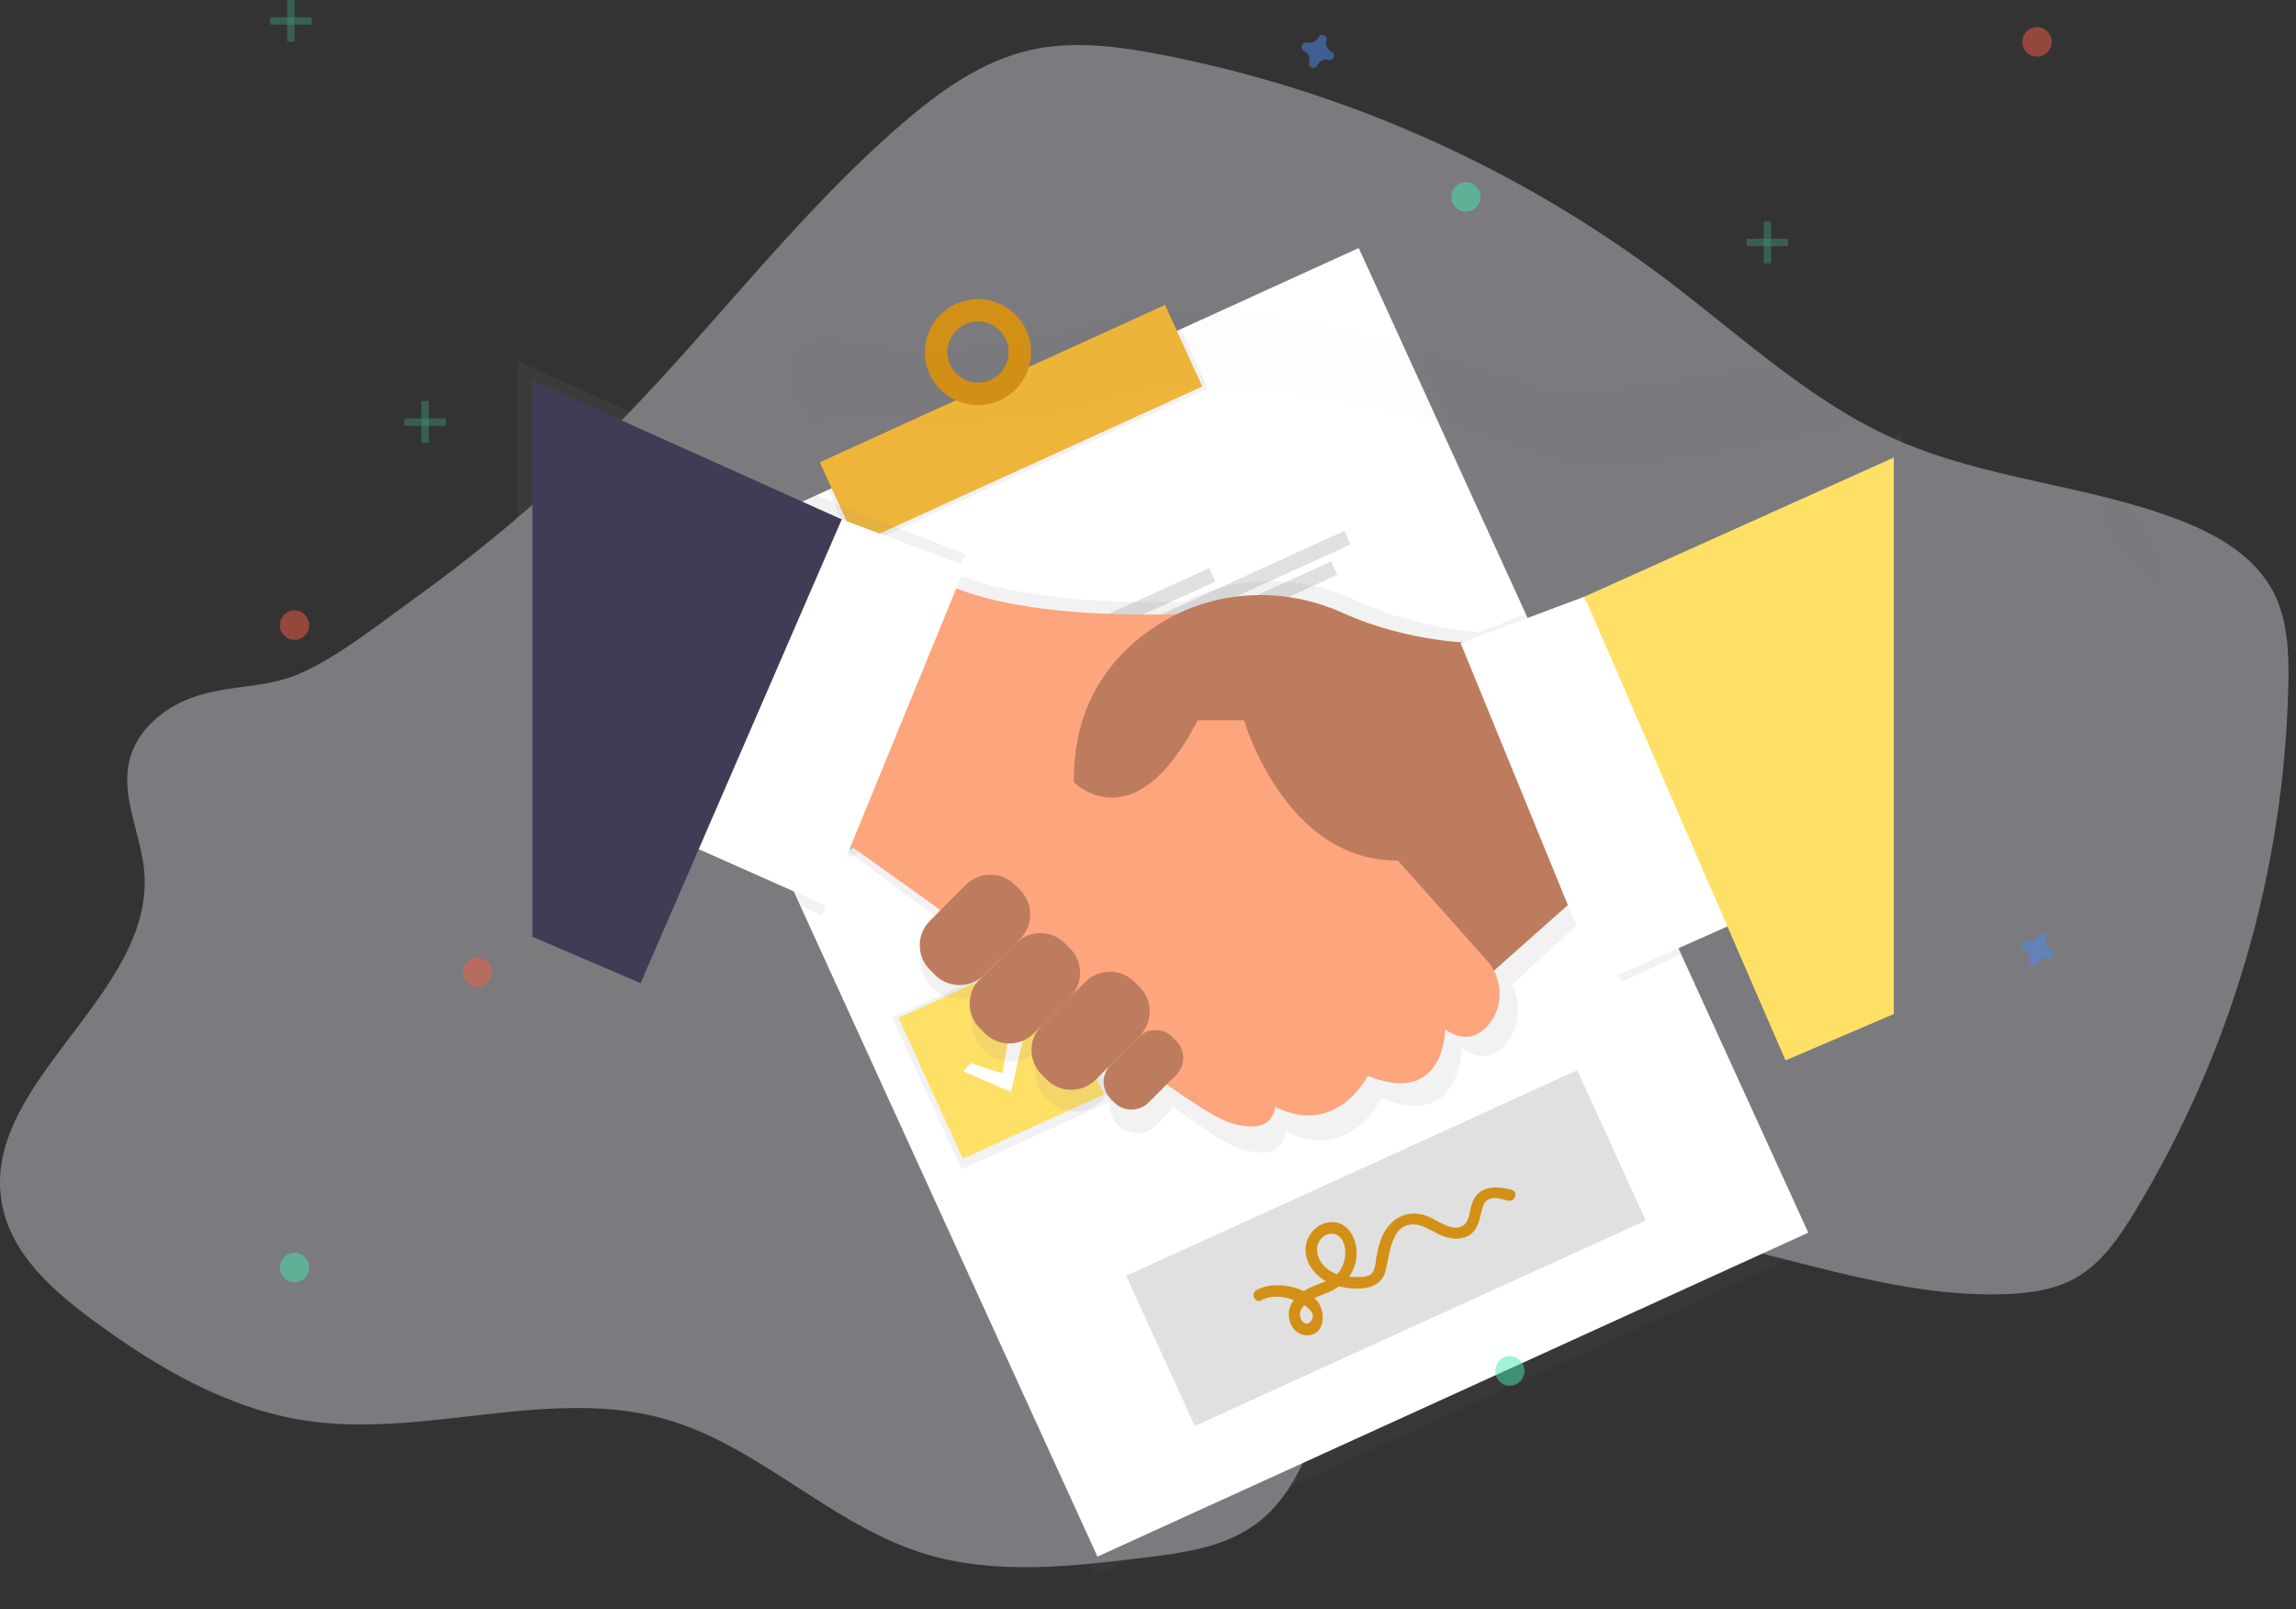 <svg width="204" height="143" viewBox="0 0 204 143" fill="none" xmlns="http://www.w3.org/2000/svg">
<rect x="0" y="0" width="204" height="143" fill="#333333" stroke="none"/>
<path opacity="0.4" d="M17.655 61.786C14.841 62.636 12.207 64.695 11.504 67.551C10.699 70.834 12.554 74.143 12.822 77.514C13.688 88.557 -2.022 96.349 0.219 107.197C1.109 111.51 4.706 114.683 8.25 117.304C13.927 121.49 20.226 125.188 27.202 126.232C37.79 127.818 48.852 123.156 59.144 126.102C67.445 128.48 73.796 135.447 82.04 138.018C88.315 139.976 95.076 139.205 101.594 138.411C105.11 137.985 108.792 137.493 111.629 135.383C116.902 131.457 117.234 123.703 120.764 118.146C126.218 109.576 138.174 107.893 148.2 109.559C158.225 111.224 167.961 115.325 178.118 114.991C180.289 114.918 182.512 114.624 184.406 113.558C186.709 112.264 188.264 109.983 189.64 107.726C198.236 93.569 202.955 77.398 203.321 60.839C203.381 57.993 203.28 55.025 201.942 52.513C200.25 49.336 196.868 47.435 193.502 46.156C185.419 43.08 176.49 42.577 168.569 39.108C160.93 35.761 154.743 29.892 148.09 24.863C134.832 14.859 119.465 8.015 103.161 4.852C99.34 4.114 95.374 3.586 91.578 4.439C87.203 5.421 83.433 8.148 80.043 11.083C71.024 18.893 63.795 28.528 55.483 37.086C49.75 42.988 43.506 48.373 36.825 53.177C33.749 55.394 30.48 58.026 27.053 59.665C23.915 61.164 20.973 60.786 17.655 61.786Z" fill="#E7E5EE"/>
<g clip-path="url(#clip0)">
<g opacity="0.5">
<path opacity="0.5" d="M121.248 21.002L56.441 50.537L97.286 140.002L162.092 110.467L121.248 21.002Z" fill="url(#paint0_linear)"/>
</g>
<path d="M120.723 22.037L57.566 50.821L97.508 138.309L160.665 109.524L120.723 22.037Z" fill="white"/>
<path d="M103.839 26.94L72.507 41.219L75.969 48.802L107.301 34.523L103.839 26.94Z" fill="url(#paint1_linear)"/>
<path d="M84.789 26.668C82.371 27.771 81.325 30.67 82.455 33.145C83.585 35.619 86.462 36.732 88.88 35.629C91.299 34.526 92.344 31.627 91.214 29.152C90.084 26.678 87.207 25.566 84.789 26.668ZM88.015 33.734C87.506 33.98 86.935 34.07 86.375 33.991C85.815 33.912 85.291 33.668 84.871 33.29C84.45 32.912 84.152 32.417 84.014 31.869C83.876 31.322 83.904 30.745 84.096 30.213C84.288 29.681 84.634 29.219 85.09 28.885C85.546 28.55 86.091 28.359 86.656 28.336C87.221 28.313 87.78 28.458 88.262 28.754C88.744 29.05 89.127 29.483 89.361 29.997C89.519 30.331 89.609 30.692 89.626 31.061C89.643 31.429 89.588 31.797 89.463 32.145C89.338 32.492 89.146 32.811 88.897 33.084C88.649 33.357 88.349 33.578 88.015 33.735V33.734Z" fill="url(#paint2_linear)"/>
<path d="M103.51 27.096L72.839 41.074L76.148 48.324L106.82 34.345L103.51 27.096Z" fill="#EFB53A"/>
<path d="M84.939 26.999C84.091 27.385 83.376 28.014 82.886 28.806C82.396 29.598 82.151 30.518 82.184 31.449C82.217 32.38 82.525 33.28 83.07 34.035C83.615 34.791 84.372 35.368 85.245 35.694C86.118 36.02 87.069 36.08 87.976 35.867C88.883 35.653 89.707 35.175 90.342 34.494C90.978 33.812 91.397 32.958 91.546 32.039C91.695 31.119 91.569 30.176 91.182 29.329C90.663 28.193 89.714 27.309 88.543 26.872C87.373 26.435 86.076 26.481 84.939 26.999ZM88.023 33.755C87.534 33.977 86.989 34.05 86.459 33.964C85.928 33.878 85.435 33.636 85.042 33.27C84.648 32.904 84.373 32.429 84.249 31.907C84.126 31.384 84.16 30.836 84.349 30.333C84.537 29.83 84.87 29.393 85.306 29.079C85.742 28.765 86.262 28.588 86.799 28.569C87.336 28.55 87.867 28.69 88.324 28.973C88.782 29.255 89.145 29.666 89.368 30.155C89.667 30.811 89.694 31.558 89.441 32.233C89.189 32.907 88.679 33.454 88.023 33.753V33.755Z" fill="#D39016"/>
<path d="M80.526 57.474L67.004 63.638L73.172 77.148L86.694 70.985L80.526 57.474Z" fill="url(#paint3_linear)"/>
<path d="M92.796 84.228L79.273 90.391L85.441 103.901L98.964 97.739L92.796 84.228Z" fill="url(#paint4_linear)"/>
<path d="M80.256 58.195L67.724 63.906L73.44 76.428L85.972 70.716L80.256 58.195Z" fill="#69F0AE"/>
<path d="M92.366 84.72L79.834 90.432L85.551 102.953L98.083 97.242L92.366 84.72Z" fill="#FFE066"/>
<path d="M107.444 50.474L90.266 58.303L90.812 59.5L107.991 51.671L107.444 50.474Z" fill="#E0E0E0"/>
<path d="M119.451 47.172L91.087 60.099L91.634 61.297L119.997 48.37L119.451 47.172Z" fill="#E0E0E0"/>
<path d="M118.271 49.879L91.906 61.895L92.452 63.093L118.818 51.076L118.271 49.879Z" fill="#E0E0E0"/>
<path d="M119.555 77L102.377 84.829L102.924 86.027L120.102 78.198L119.555 77Z" fill="#E0E0E0"/>
<path d="M131.561 73.697L103.197 86.624L103.744 87.822L132.108 74.895L131.561 73.697Z" fill="#E0E0E0"/>
<path d="M130.383 76.406L104.017 88.422L104.563 89.62L130.929 77.603L130.383 76.406Z" fill="#E0E0E0"/>
<path d="M73.663 67.861L76.89 68.908L77.952 62.702L79.523 63.131L77.756 70.803L72.889 68.672L73.663 67.861Z" fill="url(#paint5_linear)"/>
<path d="M74.075 67.779L76.881 68.688L77.803 63.292L79.168 63.666L77.632 70.337L73.4 68.484L74.075 67.779Z" fill="white"/>
<path d="M86.26 94.47L89.067 95.379L89.989 89.983L91.354 90.356L89.818 97.027L85.586 95.175L86.26 94.47Z" fill="white"/>
<path d="M140.134 95.096L100.063 113.358L106.155 126.704L146.227 108.441L140.134 95.096Z" fill="#E0E0E0"/>
<path d="M134.325 105.731C132.785 105.293 131.209 105.376 130.719 107.135C130.553 107.728 130.534 108.649 129.897 108.955C128.96 109.404 127.83 108.505 127.017 108.138C125.502 107.455 123.947 107.92 123.07 109.356C122.626 110.083 122.435 110.921 122.284 111.75C122.218 112.109 122.21 112.554 122.058 112.893C121.768 113.541 120.859 113.483 120.263 113.458C120.132 113.458 119.999 113.443 119.865 113.429C120.337 112.78 120.572 111.99 120.532 111.189C120.494 109.874 119.639 108.435 118.145 108.596C116.806 108.735 115.864 110.027 116.014 111.333C116.142 112.444 116.866 113.305 117.794 113.833C117.339 114.034 116.852 114.191 116.421 114.399C116.22 114.497 116.025 114.606 115.836 114.726C114.534 114.098 112.823 113.98 111.651 114.62C111.084 114.93 111.499 115.85 112.068 115.538C112.961 115.051 113.945 115.173 114.877 115.482L114.955 115.51C114.863 115.628 114.782 115.754 114.712 115.887C114.185 116.909 114.712 118.525 115.993 118.636C117.8 118.79 117.885 116.404 116.904 115.455C116.862 115.414 116.82 115.376 116.776 115.338C117.182 115.142 117.621 114.995 118.009 114.83C118.346 114.687 118.668 114.508 118.968 114.297L119.037 114.315C120.417 114.627 122.571 114.724 123.067 113.054C123.493 111.604 123.533 108.525 125.826 108.81C126.762 108.925 127.529 109.643 128.418 109.903C129.215 110.14 130.136 110.15 130.789 109.564C131.329 109.081 131.45 108.367 131.615 107.701C131.7 107.356 131.783 106.945 132.064 106.699C132.571 106.256 133.409 106.517 133.975 106.679C134.593 106.854 134.952 105.909 134.325 105.731ZM116.396 117.478C116.092 117.779 115.77 117.54 115.607 117.225C115.41 116.842 115.494 116.464 115.746 116.127C115.787 116.072 115.831 116.019 115.878 115.968C116.48 116.357 116.972 116.914 116.402 117.478H116.396ZM117.464 109.979C118.089 109.399 118.961 109.527 119.333 110.324C119.706 111.121 119.542 112.246 119.019 112.948C118.95 113.04 118.873 113.127 118.79 113.206C118.425 113.085 118.089 112.893 117.799 112.641C117.059 111.975 116.641 110.743 117.469 109.975L117.464 109.979Z" fill="#D39016"/>
<path d="M142.66 51.787L131.441 56.157C129.331 56 124.892 55.428 120.487 53.352C115.582 51.042 109.963 51.047 105.198 53.468C94.219 53.73 88.176 52.325 84.951 50.994L85.802 49.25L74.43 44.821L46 32.09V84.269L55.95 88.698L61.287 75.906L73.007 81.322L75.257 75.609L82.953 81.315L83.477 81.755L82.755 82.504C82.094 83.202 81.725 84.126 81.725 85.087C81.725 86.048 82.094 86.973 82.755 87.671C83.076 88.009 83.461 88.278 83.889 88.462C84.317 88.646 84.778 88.741 85.243 88.741C85.709 88.741 86.17 88.646 86.597 88.462C87.025 88.278 87.411 88.009 87.731 87.671L87.336 88.088C86.675 88.785 86.306 89.71 86.306 90.671C86.306 91.632 86.675 92.557 87.336 93.255C87.656 93.593 88.042 93.862 88.47 94.046C88.898 94.23 89.358 94.325 89.824 94.325C90.29 94.325 90.751 94.23 91.178 94.046C91.606 93.862 91.992 93.593 92.312 93.255L94.591 90.887L93.026 92.512C92.365 93.21 91.996 94.134 91.996 95.095C91.996 96.056 92.365 96.981 93.026 97.679C93.346 98.017 93.732 98.286 94.16 98.47C94.588 98.654 95.048 98.749 95.514 98.749C95.98 98.749 96.441 98.654 96.868 98.47C97.296 98.286 97.682 98.017 98.002 97.679L100.252 95.342L99.305 96.325C98.843 96.812 98.585 97.458 98.585 98.13C98.585 98.802 98.843 99.448 99.305 99.935C99.529 100.171 99.798 100.359 100.097 100.488C100.396 100.616 100.718 100.682 101.043 100.682C101.368 100.682 101.69 100.616 101.989 100.488C102.287 100.359 102.557 100.171 102.78 99.935L104.281 98.377C106.859 100.259 108.945 101.632 109.967 101.988C114.224 103.462 114.224 100.509 114.224 100.509C119.91 103.461 122.753 97.556 122.753 97.556C129.861 100.509 129.861 93.127 129.861 93.127C131.637 94.357 132.919 93.793 133.814 92.71C135.033 91.241 135.181 89.168 134.345 87.504L141.138 81.232L144.076 87.234L155.797 81.818L161.134 93.639L168.993 90.133V38.499L142.66 51.787Z" fill="url(#paint6_linear)"/>
<path d="M140.773 79.111L128.4 90.098L118.778 72.243L140.773 66.75V79.111Z" fill="#BE7C5E"/>
<path d="M81.663 50.268C81.663 50.268 85.634 55.761 109.155 54.388L122.902 74.99L132.114 85.345C133.561 86.972 133.643 89.44 132.222 91.09C131.359 92.091 130.118 92.617 128.4 91.472C128.4 91.472 128.4 98.338 121.528 95.591C121.528 95.591 118.779 101.085 113.28 98.338C113.28 98.338 113.28 101.085 109.157 99.712C105.033 98.338 83.038 80.485 83.038 80.485L73.416 73.618L81.663 50.268Z" fill="#FDA57D"/>
<path d="M131.149 57.136C131.149 57.136 125.209 57.136 119.336 54.471C113.995 52.051 107.775 52.359 102.847 55.536C98.83 58.126 95.35 62.414 95.415 69.496C95.415 69.496 100.761 74.99 106.412 64.003H110.535C110.535 64.003 114.506 77.738 125.657 76.362C136.807 74.986 139.404 73.615 139.404 73.615L131.149 57.136Z" fill="#BE7C5E"/>
<path d="M95.061 84.256L94.615 83.81C93.409 82.606 91.455 82.606 90.249 83.81L87.054 87.002C85.849 88.207 85.849 90.159 87.054 91.364L87.501 91.81C88.706 93.014 90.66 93.014 91.866 91.81L95.061 88.617C96.266 87.413 96.266 85.46 95.061 84.256Z" fill="#BE7C5E"/>
<path d="M90.63 79.067L90.184 78.622C88.979 77.417 87.024 77.417 85.819 78.622L82.624 81.814C81.418 83.018 81.418 84.971 82.624 86.176L83.07 86.621C84.275 87.826 86.23 87.826 87.435 86.621L90.63 83.429C91.836 82.225 91.836 80.272 90.63 79.067Z" fill="#BE7C5E"/>
<path d="M101.246 87.688L100.8 87.242C99.594 86.038 97.64 86.038 96.434 87.242L92.552 91.121C91.347 92.325 91.347 94.278 92.552 95.483L92.999 95.928C94.204 97.133 96.159 97.133 97.364 95.928L101.246 92.05C102.451 90.845 102.451 88.893 101.246 87.688Z" fill="#BE7C5E"/>
<path d="M104.501 92.467L104.19 92.156C103.348 91.314 101.983 91.314 101.141 92.156L98.691 94.603C97.849 95.445 97.849 96.808 98.691 97.649L99.003 97.961C99.844 98.802 101.209 98.802 102.051 97.961L104.501 95.513C105.343 94.672 105.343 93.308 104.501 92.467Z" fill="#BE7C5E"/>
<path d="M154.518 81.858L142.147 87.352L129.775 57.136L140.772 53.016L154.518 81.858Z" fill="white"/>
<path d="M61.045 74.991L73.416 80.485L85.788 50.27L74.79 46.148L61.045 74.991Z" fill="white"/>
<path d="M47.298 33.788L74.79 46.148L56.921 87.352L47.298 83.231V33.788Z" fill="#3F3D56"/>
<path d="M168.265 40.655L140.773 53.016L158.643 94.218L168.265 90.098V40.655Z" fill="#FFE066"/>
</g>
<g opacity="0.1">
<path opacity="0.1" d="M76.773 36.756C76.773 36.756 86.258 39.626 99.538 35.321C112.819 31.015 140.321 41.54 140.321 41.54C140.321 41.54 157.97 41.54 184.984 31.447C187.121 25.75 192.016 20.971 192.016 20.971C159.757 34.842 137.949 34.842 137.949 34.842C137.949 34.842 110.44 24.32 97.162 28.625C83.883 32.93 74.397 30.06 74.397 30.06C67.758 29.582 70.603 35.322 70.603 35.322L72.555 38.426C72.962 37.38 74.097 36.563 76.773 36.756Z" fill="black"/>
<path opacity="0.1" d="M187.753 43.931C187.265 43.531 186.81 43.093 186.391 42.62C186.282 45.444 187.248 48.253 190.123 50.627C190.89 51.252 191.592 51.953 192.22 52.719C192.312 49.651 190.994 46.606 187.753 43.931Z" fill="black"/>
</g>
<path opacity="0.5" d="M26.168 56.86C26.887 56.86 27.47 56.272 27.47 55.547C27.47 54.822 26.887 54.234 26.168 54.234C25.449 54.234 24.866 54.822 24.866 55.547C24.866 56.272 25.449 56.86 26.168 56.86Z" fill="#F55F44"/>
<path opacity="0.5" d="M42.431 87.695C43.149 87.695 43.732 87.108 43.732 86.382C43.732 85.657 43.149 85.07 42.431 85.07C41.712 85.07 41.129 85.657 41.129 86.382C41.129 87.108 41.712 87.695 42.431 87.695Z" fill="#F55F44"/>
<path opacity="0.5" d="M180.99 5.029C181.709 5.029 182.291 4.442 182.291 3.717C182.291 2.992 181.709 2.404 180.99 2.404C180.271 2.404 179.688 2.992 179.688 3.717C179.688 4.442 180.271 5.029 180.99 5.029Z" fill="#F55F44"/>
<path opacity="0.5" d="M118.301 4.583C118.122 4.504 117.977 4.362 117.895 4.183C117.813 4.004 117.799 3.801 117.856 3.613C117.865 3.584 117.871 3.554 117.873 3.524C117.878 3.437 117.856 3.351 117.809 3.279C117.762 3.206 117.693 3.151 117.612 3.121C117.532 3.091 117.444 3.088 117.361 3.112C117.279 3.137 117.206 3.188 117.155 3.257C117.137 3.282 117.121 3.308 117.11 3.337C117.031 3.516 116.89 3.661 116.713 3.743C116.537 3.826 116.336 3.84 116.149 3.783C116.121 3.774 116.091 3.768 116.061 3.766C115.975 3.761 115.89 3.783 115.818 3.831C115.746 3.878 115.691 3.948 115.662 4.029C115.632 4.11 115.629 4.199 115.653 4.282C115.678 4.365 115.728 4.438 115.797 4.49C115.821 4.509 115.848 4.524 115.876 4.536C116.053 4.615 116.196 4.758 116.277 4.936C116.358 5.115 116.371 5.317 116.314 5.504C116.305 5.533 116.3 5.563 116.298 5.593C116.292 5.68 116.315 5.766 116.362 5.838C116.409 5.911 116.478 5.966 116.558 5.996C116.639 6.026 116.727 6.029 116.809 6.005C116.892 5.98 116.964 5.929 117.016 5.86C117.034 5.835 117.049 5.809 117.061 5.78C117.139 5.6 117.28 5.454 117.457 5.372C117.635 5.289 117.836 5.275 118.023 5.332C118.052 5.341 118.081 5.347 118.111 5.349C118.197 5.354 118.282 5.332 118.353 5.285C118.425 5.237 118.48 5.168 118.51 5.087C118.54 5.006 118.543 4.918 118.519 4.835C118.495 4.752 118.446 4.679 118.378 4.627C118.354 4.609 118.328 4.595 118.301 4.583Z" fill="#4D8AF0"/>
<path opacity="0.5" d="M182.267 84.404C182.088 84.325 181.943 84.183 181.861 84.004C181.779 83.825 181.766 83.622 181.822 83.434C181.831 83.405 181.837 83.375 181.839 83.345C181.844 83.258 181.822 83.172 181.775 83.1C181.728 83.027 181.659 82.972 181.578 82.942C181.498 82.912 181.41 82.909 181.327 82.933C181.245 82.958 181.172 83.009 181.121 83.078C181.103 83.103 181.088 83.129 181.076 83.157C180.998 83.338 180.857 83.484 180.679 83.566C180.502 83.649 180.301 83.663 180.114 83.606C180.085 83.597 180.055 83.591 180.026 83.589C179.94 83.583 179.854 83.606 179.782 83.653C179.71 83.701 179.656 83.77 179.626 83.852C179.596 83.933 179.593 84.022 179.618 84.105C179.642 84.188 179.692 84.261 179.761 84.313C179.785 84.331 179.812 84.347 179.84 84.359C180.019 84.437 180.163 84.579 180.245 84.758C180.327 84.937 180.341 85.14 180.284 85.329C180.275 85.358 180.27 85.388 180.267 85.418C180.262 85.504 180.285 85.59 180.332 85.663C180.379 85.736 180.447 85.791 180.528 85.821C180.609 85.851 180.697 85.854 180.779 85.829C180.862 85.805 180.934 85.754 180.986 85.684C181.004 85.66 181.019 85.633 181.031 85.605C181.109 85.424 181.25 85.279 181.427 85.196C181.605 85.114 181.806 85.1 181.993 85.157C182.022 85.166 182.051 85.172 182.081 85.174C182.167 85.179 182.252 85.156 182.324 85.109C182.396 85.062 182.451 84.992 182.481 84.911C182.51 84.829 182.513 84.741 182.489 84.657C182.465 84.574 182.414 84.501 182.346 84.449C182.321 84.431 182.295 84.416 182.267 84.404Z" fill="#4D8AF0"/>
<path opacity="0.5" d="M134.153 123.122C134.871 123.122 135.454 122.534 135.454 121.809C135.454 121.084 134.871 120.496 134.153 120.496C133.434 120.496 132.851 121.084 132.851 121.809C132.851 122.534 133.434 123.122 134.153 123.122Z" fill="#47E6B1"/>
<path opacity="0.5" d="M26.168 113.938C26.887 113.938 27.47 113.351 27.47 112.626C27.47 111.901 26.887 111.313 26.168 111.313C25.449 111.313 24.866 111.901 24.866 112.626C24.866 113.351 25.449 113.938 26.168 113.938Z" fill="#47E6B1"/>
<path opacity="0.5" d="M130.249 18.808C130.968 18.808 131.551 18.22 131.551 17.495C131.551 16.77 130.968 16.182 130.249 16.182C129.531 16.182 128.948 16.77 128.948 17.495C128.948 18.22 129.531 18.808 130.249 18.808Z" fill="#47E6B1"/>
<g opacity="0.5">
<path opacity="0.5" d="M26.168 0H25.517V3.717H26.168V0Z" fill="#47E6B1"/>
<path opacity="0.5" d="M27.686 2.187V1.53L24 1.53V2.187H27.686Z" fill="#47E6B1"/>
</g>
<g opacity="0.5">
<path opacity="0.5" d="M38.094 35.646H37.444V39.363H38.094V35.646Z" fill="#47E6B1"/>
<path opacity="0.5" d="M39.612 37.833V37.176H35.926V37.833H39.612Z" fill="#47E6B1"/>
</g>
<g opacity="0.5">
<path opacity="0.5" d="M157.354 19.681H156.704V23.398H157.354V19.681Z" fill="#47E6B1"/>
<path opacity="0.5" d="M158.874 21.868V21.212H155.188V21.868H158.874Z" fill="#47E6B1"/>
</g>
<defs>
<linearGradient id="paint0_linear" x1="129.69" y1="125.234" x2="88.903" y2="35.743" gradientUnits="userSpaceOnUse">
<stop stop-color="#808080" stop-opacity="0.25"/>
<stop offset="0.54" stop-color="#808080" stop-opacity="0.12"/>
<stop offset="1" stop-color="#808080" stop-opacity="0.1"/>
</linearGradient>
<linearGradient id="paint1_linear" x1="19816.4" y1="-7556.91" x2="19608.9" y2="-8012.18" gradientUnits="userSpaceOnUse">
<stop stop-color="#808080" stop-opacity="0.25"/>
<stop offset="0.54" stop-color="#808080" stop-opacity="0.12"/>
<stop offset="1" stop-color="#808080" stop-opacity="0.1"/>
</linearGradient>
<linearGradient id="paint2_linear" x1="5888.55" y1="-1484.56" x2="5599.83" y2="-2118.07" gradientUnits="userSpaceOnUse">
<stop stop-color="#808080" stop-opacity="0.25"/>
<stop offset="0.54" stop-color="#808080" stop-opacity="0.12"/>
<stop offset="1" stop-color="#808080" stop-opacity="0.1"/>
</linearGradient>
<linearGradient id="paint3_linear" x1="8053.76" y1="1819.68" x2="7395.13" y2="374.543" gradientUnits="userSpaceOnUse">
<stop stop-color="#808080" stop-opacity="0.25"/>
<stop offset="0.54" stop-color="#808080" stop-opacity="0.12"/>
<stop offset="1" stop-color="#808080" stop-opacity="0.1"/>
</linearGradient>
<linearGradient id="paint4_linear" x1="9388.08" y1="4699.91" x2="8729.39" y2="3254.64" gradientUnits="userSpaceOnUse">
<stop stop-color="#808080" stop-opacity="0.25"/>
<stop offset="0.54" stop-color="#808080" stop-opacity="0.12"/>
<stop offset="1" stop-color="#808080" stop-opacity="0.1"/>
</linearGradient>
<linearGradient id="paint5_linear" x1="3721.23" y1="1099.11" x2="3544.86" y2="712.108" gradientUnits="userSpaceOnUse">
<stop stop-color="#808080" stop-opacity="0.25"/>
<stop offset="0.54" stop-color="#808080" stop-opacity="0.12"/>
<stop offset="1" stop-color="#808080" stop-opacity="0.1"/>
</linearGradient>
<linearGradient id="paint6_linear" x1="73795.1" y1="42717.6" x2="73795.1" y2="7117.99" gradientUnits="userSpaceOnUse">
<stop stop-color="#808080" stop-opacity="0.25"/>
<stop offset="0.54" stop-color="#808080" stop-opacity="0.12"/>
<stop offset="1" stop-color="#808080" stop-opacity="0.1"/>
</linearGradient>
<clipPath id="clip0">
<rect width="123" height="119" fill="white" transform="translate(46 21)"/>
</clipPath>
</defs>
</svg>
